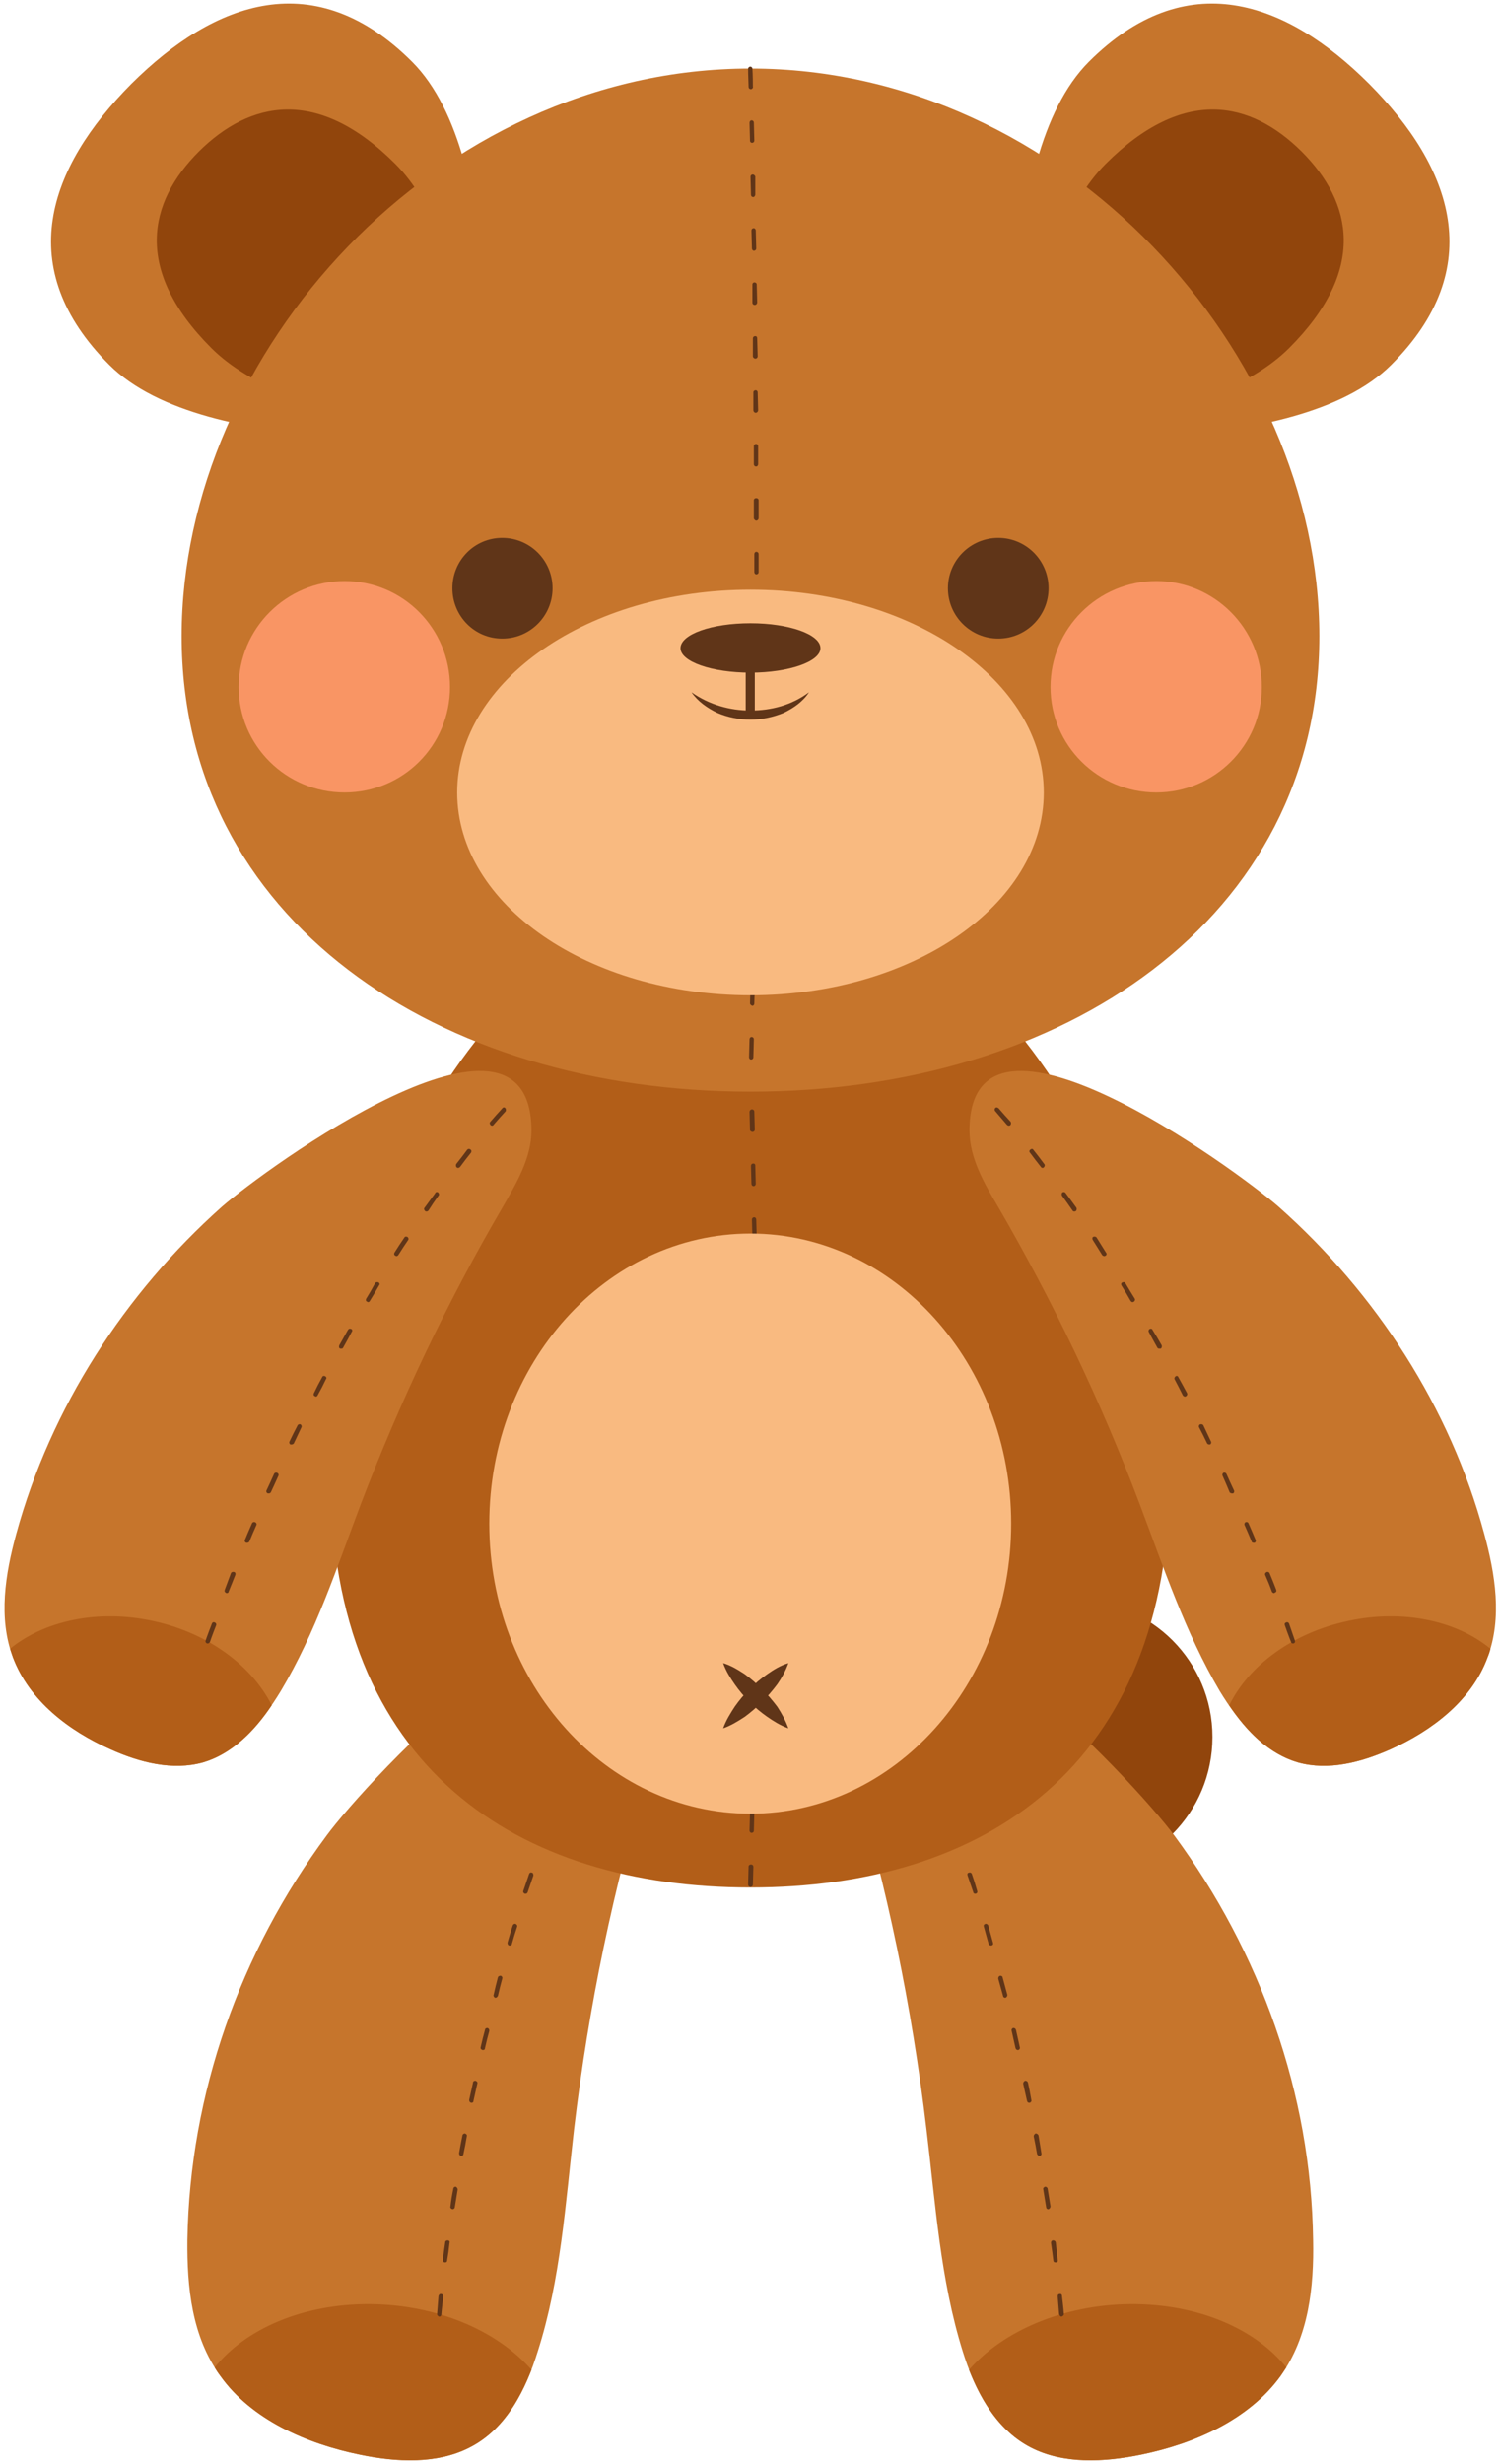 <svg version="1.2" xmlns="http://www.w3.org/2000/svg" viewBox="0 0 313 514" width="313" height="514"><style>.a{fill:#91450c}.b{fill:#c6752c}.c{fill:#b25e18}.d{fill:#603518}.e{fill:#f9ba80}.f{fill:#f99564}</style><path class="a" d="m253 362.3c0 15.8-12.7 28.6-28.5 28.6-15.7 0-28.5-12.8-28.5-28.6 0-15.7 12.8-28.5 28.5-28.5 15.8 0 28.5 12.8 28.5 28.5z"/><path class="b" d="m274 467.2c0.2 9.8-0.9 20.2-6.8 28.4-6.6 9.1-17.9 14.1-29.1 16.4-7.8 1.6-16.2 2-23-1.5-7.6-3.9-11.7-12-14.2-20-4.7-15-5.7-30.9-7.6-46.5-3-25.4-8.2-50.4-15.5-74.7-1.9-6.1-3.8-12.5-2.1-18.7 9.6-35.5 61.5 21.7 69.3 32.2 18 24.4 28.6 53.9 29 84.4z"/><path class="c" d="m235.9 480.6c14.1-0.1 26.1 5.2 32.5 13.2q-0.6 0.9-1.2 1.8c-6.6 9.1-17.9 14.1-29.1 16.4-7.8 1.6-16.2 2-23-1.5-6.4-3.3-10.3-9.6-12.9-16.2 7.1-8.1 19.7-13.6 33.7-13.7z"/><path class="d" d="m221.5 483.2c-0.2 0-0.4-0.2-0.5-0.5 0 0-0.1-1.3-0.3-3.7 0-0.3 0.1-0.5 0.4-0.5 0.3-0.1 0.5 0.1 0.5 0.4 0.3 2.4 0.4 3.8 0.4 3.8 0 0.2-0.2 0.4-0.5 0.5q0 0 0 0zm-1.2-11.3c-0.3 0-0.5-0.1-0.5-0.4q-0.2-1.7-0.5-3.7c0-0.3 0.2-0.5 0.4-0.5 0.3 0 0.5 0.1 0.6 0.4q0.2 2 0.4 3.7c0.1 0.3-0.1 0.5-0.4 0.5q0 0 0 0zm-1.6-11.1c-0.2 0-0.4-0.2-0.4-0.4q-0.3-1.8-0.6-3.7c-0.1-0.3 0.1-0.5 0.4-0.6 0.2 0 0.5 0.2 0.5 0.4q0.3 1.9 0.6 3.7c0 0.3-0.2 0.5-0.4 0.6q0 0-0.1 0zm-1.8-11.1c-0.2 0-0.4-0.2-0.5-0.4q-0.3-1.8-0.7-3.7c0-0.3 0.2-0.5 0.4-0.6 0.3 0 0.5 0.2 0.6 0.4q0.3 1.9 0.6 3.7c0.1 0.3-0.1 0.5-0.3 0.6q-0.1 0-0.1 0zm-2.1-11.1c-0.3 0-0.4-0.1-0.5-0.4q-0.4-1.8-0.8-3.6c0-0.3 0.2-0.5 0.4-0.6 0.3 0 0.5 0.1 0.6 0.4q0.4 1.8 0.7 3.6c0.1 0.3-0.1 0.5-0.3 0.6q-0.1 0-0.1 0zm-2.4-11c-0.2 0-0.4-0.1-0.5-0.4q-0.4-1.8-0.8-3.6c-0.1-0.3 0.1-0.5 0.3-0.6 0.3 0 0.5 0.1 0.6 0.4q0.4 1.8 0.8 3.6c0.1 0.3-0.1 0.5-0.3 0.6q-0.1 0-0.1 0zm-2.7-10.9c-0.2 0-0.4-0.2-0.4-0.4q-0.5-1.8-1-3.6c0-0.3 0.1-0.5 0.4-0.6 0.2 0 0.5 0.1 0.5 0.3q0.5 1.9 1 3.7c0 0.2-0.1 0.5-0.4 0.6q0 0-0.1 0zm-2.9-10.9c-0.2 0-0.4-0.1-0.5-0.3q-0.5-1.8-1-3.6c-0.1-0.3 0-0.5 0.3-0.6 0.2-0.1 0.5 0.1 0.6 0.3q0.5 1.8 1 3.6c0.1 0.3 0 0.5-0.3 0.6q-0.1 0-0.1 0zm-3.3-10.8c-0.2 0-0.4-0.1-0.4-0.3q-0.6-1.8-1.2-3.5c-0.1-0.3 0-0.6 0.3-0.6 0.2-0.1 0.5 0 0.6 0.3q0.6 1.7 1.1 3.5c0.1 0.3 0 0.5-0.3 0.6q0 0-0.1 0zm-3.6-10.6c-0.2 0-0.4-0.1-0.5-0.3q-0.6-1.8-1.2-3.5c-0.1-0.3 0-0.5 0.2-0.6 0.3-0.1 0.5 0 0.6 0.2q0.7 1.8 1.3 3.6c0.1 0.2 0 0.5-0.3 0.6q0 0-0.1 0zm-4-10.5c-0.2 0-0.4-0.1-0.4-0.3q-0.7-1.7-1.5-3.5c-0.1-0.2 0-0.5 0.3-0.6 0.2-0.1 0.5 0 0.6 0.3q0.7 1.7 1.4 3.4c0.1 0.3 0 0.6-0.2 0.7q-0.1 0-0.2 0zm-4.4-10.4c-0.2 0-0.4-0.1-0.4-0.2q-0.8-1.7-1.6-3.4c-0.1-0.3 0-0.6 0.2-0.7 0.2-0.1 0.5 0 0.6 0.3q0.8 1.7 1.6 3.4c0.1 0.2 0 0.5-0.2 0.6q-0.1 0-0.2 0zm-4.9-10.1c-0.2 0-0.3-0.1-0.4-0.3q-0.9-1.6-1.8-3.3c-0.1-0.2 0-0.5 0.2-0.6 0.3-0.2 0.6-0.1 0.7 0.2q0.9 1.6 1.7 3.3c0.1 0.2 0 0.5-0.2 0.6q-0.1 0.1-0.2 0.1zm-5.4-9.9c-0.1 0-0.3-0.1-0.4-0.2q-0.3-0.6-0.7-1.2c-0.1-0.2 0-0.5 0.2-0.7 0.2-0.1 0.5 0 0.6 0.2q0.4 0.6 0.7 1.2c0.1 0.2 0.1 0.5-0.2 0.6q-0.1 0.1-0.2 0.1z"/><path class="b" d="m39.1 467.2c-0.1 9.8 0.9 20.2 6.9 28.4 6.5 9.1 17.9 14.1 29.1 16.4 7.7 1.6 16.1 2 22.9-1.5 7.7-3.9 11.7-12 14.2-20 4.8-15 5.8-30.9 7.6-46.5 3-25.4 8.2-50.4 15.6-74.7 1.8-6.1 3.8-12.5 2.1-18.7-9.7-35.5-61.6 21.7-69.3 32.2-18.1 24.4-28.6 53.9-29.1 84.4z"/><path class="c" d="m77.2 480.6c-14-0.1-26 5.2-32.4 13.2q0.5 0.9 1.2 1.8c6.5 9.1 17.9 14.1 29.1 16.4 7.7 1.6 16.1 2 22.9-1.5 6.5-3.3 10.3-9.6 12.9-16.2-7.1-8.1-19.6-13.6-33.7-13.7z"/><path class="d" d="m91.7 483.2q-0.1 0-0.1 0c-0.2-0.1-0.4-0.3-0.4-0.5 0 0 0.1-1.4 0.3-3.8 0.1-0.3 0.3-0.5 0.6-0.4 0.2 0 0.4 0.2 0.4 0.5-0.3 2.4-0.4 3.7-0.4 3.7 0 0.3-0.2 0.5-0.4 0.5zm1.2-11.3q-0.1 0-0.1 0c-0.2 0-0.4-0.2-0.4-0.5q0.2-1.7 0.5-3.7c0-0.3 0.3-0.4 0.5-0.4 0.3 0 0.5 0.2 0.4 0.5q-0.2 2-0.5 3.7c0 0.3-0.2 0.4-0.4 0.4zm1.5-11.1q0 0 0 0c-0.3-0.1-0.5-0.3-0.4-0.6q0.2-1.8 0.6-3.7c0-0.2 0.2-0.4 0.5-0.4 0.2 0.1 0.4 0.3 0.4 0.6q-0.3 1.9-0.6 3.7c0 0.2-0.2 0.4-0.5 0.4zm1.9-11.1q-0.1 0-0.1 0c-0.3-0.1-0.4-0.3-0.4-0.6q0.3-1.8 0.7-3.7c0-0.2 0.3-0.4 0.5-0.4 0.3 0.1 0.5 0.3 0.4 0.6q-0.3 1.9-0.7 3.7c0 0.2-0.2 0.4-0.4 0.4zm2.1-11.1q-0.1 0-0.1 0c-0.3-0.1-0.4-0.3-0.4-0.6q0.4-1.8 0.8-3.6c0-0.3 0.3-0.4 0.5-0.4 0.3 0.1 0.5 0.3 0.4 0.6q-0.4 1.8-0.8 3.6c0 0.3-0.2 0.4-0.4 0.4zm2.4-11q-0.1 0-0.1 0c-0.3-0.1-0.5-0.3-0.4-0.6q0.4-1.8 0.9-3.6c0-0.3 0.3-0.4 0.5-0.4 0.3 0.1 0.4 0.3 0.4 0.6q-0.5 1.8-0.9 3.6c0 0.3-0.2 0.4-0.4 0.4zm2.6-10.9q0 0-0.1 0c-0.2-0.1-0.4-0.4-0.3-0.6q0.4-1.8 0.9-3.7c0.1-0.2 0.3-0.3 0.6-0.3 0.2 0.1 0.4 0.3 0.3 0.6q-0.5 1.8-0.9 3.6c-0.1 0.2-0.3 0.4-0.5 0.4zm3-10.9q-0.1 0-0.2 0c-0.2-0.1-0.3-0.3-0.3-0.6q0.5-1.8 1.1-3.6c0.1-0.2 0.3-0.4 0.6-0.3 0.2 0.1 0.4 0.3 0.3 0.6q-0.6 1.8-1.1 3.6c0 0.2-0.2 0.3-0.4 0.3zm3.3-10.8q-0.1 0-0.2 0c-0.2-0.1-0.4-0.3-0.3-0.6q0.6-1.8 1.2-3.5c0.1-0.3 0.3-0.4 0.6-0.3 0.2 0 0.3 0.3 0.3 0.6q-0.6 1.7-1.2 3.5c-0.1 0.2-0.2 0.3-0.4 0.3zm3.6-10.6q-0.1 0-0.2 0c-0.2-0.1-0.4-0.4-0.3-0.6q0.7-1.8 1.3-3.6c0.1-0.2 0.4-0.3 0.6-0.2 0.3 0.1 0.4 0.3 0.3 0.6q-0.7 1.7-1.3 3.5c-0.1 0.2-0.2 0.3-0.4 0.3zm4-10.5q-0.1 0-0.2 0c-0.3-0.1-0.4-0.4-0.3-0.7q0.7-1.7 1.5-3.4c0-0.3 0.3-0.4 0.6-0.3 0.2 0.1 0.3 0.4 0.2 0.6q-0.7 1.8-1.4 3.5c-0.1 0.2-0.3 0.3-0.4 0.3zm4.4-10.4q-0.1 0-0.2 0c-0.3-0.1-0.4-0.4-0.3-0.6q0.8-1.7 1.6-3.4c0.1-0.3 0.4-0.4 0.6-0.3 0.3 0.1 0.4 0.4 0.3 0.7q-0.8 1.7-1.6 3.4c-0.1 0.1-0.3 0.2-0.4 0.2zm4.8-10.1q-0.1 0-0.2-0.1c-0.2-0.1-0.3-0.4-0.2-0.6q0.9-1.7 1.8-3.3c0.1-0.3 0.4-0.4 0.6-0.2 0.2 0.1 0.3 0.4 0.2 0.6q-0.9 1.7-1.7 3.3c-0.1 0.2-0.3 0.3-0.5 0.3zm5.4-9.9q-0.1 0-0.2-0.1c-0.2-0.1-0.3-0.4-0.2-0.6q0.4-0.6 0.7-1.2c0.2-0.2 0.4-0.3 0.7-0.2 0.2 0.2 0.3 0.5 0.1 0.7q-0.3 0.6-0.7 1.2c0 0.1-0.2 0.2-0.4 0.2z"/><path class="c" d="m244.1 307.8c0 61.1-39.2 85.9-87.5 85.9-48.4 0-87.6-24.8-87.6-85.9 0-61.2 39.2-122.9 87.6-122.9 48.3 0 87.5 61.7 87.5 122.9z"/><path class="d" d="m156.6 393.6q0 0 0 0c-0.3 0-0.5-0.3-0.5-0.5l0.1-3.8c0-0.2 0.2-0.4 0.5-0.4 0.3 0 0.5 0.2 0.5 0.5l-0.1 3.7c0 0.3-0.3 0.5-0.5 0.5zm0.2-11.3q0 0 0 0c-0.2 0-0.4-0.2-0.4-0.5l0.1-3.7c0-0.3 0.2-0.5 0.4-0.5 0.3 0 0.5 0.3 0.5 0.5l-0.1 3.8c0 0.2-0.2 0.4-0.5 0.4zm0.3-11.2q0 0 0 0c-0.3 0-0.5-0.2-0.5-0.5l0.1-3.7c0-0.3 0.2-0.5 0.4-0.5q0 0 0 0c0.3 0 0.5 0.2 0.5 0.5l-0.1 3.7c0 0.3-0.2 0.5-0.4 0.5zm0.2-11.3q0 0-0.1 0c-0.2 0-0.4-0.2-0.4-0.4v-3.8c0-0.3 0.3-0.5 0.5-0.5q0 0 0 0c0.3 0 0.5 0.3 0.5 0.5l-0.1 3.8c0 0.2-0.2 0.4-0.4 0.4zm0.1-11.2q0 0 0 0c-0.3 0-0.5-0.2-0.5-0.5l0.1-3.7c0-0.3 0.2-0.5 0.5-0.5q0 0 0 0c0.2 0 0.4 0.2 0.4 0.5v3.7c0 0.3-0.2 0.5-0.5 0.5zm0.1-11.3q0 0 0 0c-0.2 0-0.4-0.2-0.4-0.4v-3.8c0-0.2 0.2-0.4 0.5-0.4q0 0 0 0c0.2 0 0.4 0.2 0.4 0.4v3.8c0 0.2-0.2 0.4-0.5 0.4zm0.1-11.2q0 0 0 0c-0.2 0-0.4-0.2-0.4-0.5v-3.7c0-0.3 0.2-0.5 0.5-0.5q0 0 0 0c0.2 0 0.4 0.2 0.4 0.5v3.7c0 0.3-0.2 0.5-0.5 0.5zm0.1-11.3q0 0 0 0c-0.3 0-0.5-0.2-0.5-0.4v-3.8c0-0.2 0.2-0.4 0.5-0.4q0 0 0 0c0.3 0 0.5 0.2 0.5 0.4v3.8c0 0.2-0.2 0.4-0.5 0.4zm0-11.2c-0.2 0-0.5-0.2-0.5-0.5v-3.7c0-0.3 0.3-0.5 0.5-0.5 0.3 0 0.5 0.2 0.5 0.5v3.7c0 0.3-0.2 0.5-0.5 0.5zm0-11.2c-0.3 0-0.5-0.3-0.5-0.5v-3.8c0-0.2 0.2-0.4 0.5-0.4 0.2 0 0.5 0.2 0.5 0.4v3.8c0 0.2-0.2 0.5-0.5 0.5q0 0 0 0zm0-11.3c-0.3 0-0.5-0.2-0.5-0.5v-3.7c0-0.3 0.2-0.5 0.4-0.5q0 0 0 0c0.3 0 0.5 0.2 0.5 0.5v3.7c0 0.3-0.2 0.5-0.4 0.5zm-0.1-11.2c-0.3 0-0.5-0.2-0.5-0.5v-3.7c0-0.3 0.2-0.5 0.4-0.5q0 0 0 0c0.3 0 0.5 0.2 0.5 0.4v3.8c0 0.2-0.2 0.5-0.4 0.5q0 0 0 0zm-0.2-11.3c-0.2 0-0.4-0.2-0.4-0.4l-0.1-3.8c0-0.3 0.2-0.5 0.5-0.5q0 0 0 0c0.2 0 0.4 0.2 0.4 0.5l0.1 3.7c0 0.3-0.2 0.5-0.5 0.5q0 0 0 0zm-0.2-11.2c-0.2 0-0.4-0.2-0.4-0.5l-0.1-3.7c0-0.3 0.2-0.5 0.5-0.5 0.3 0 0.4 0.2 0.4 0.4l0.1 3.8c0 0.3-0.2 0.5-0.4 0.5q0 0-0.1 0zm-0.2-11.3c-0.2 0-0.5-0.2-0.5-0.4l-0.1-3.8c0-0.2 0.2-0.5 0.5-0.5q0 0 0 0c0.3 0 0.5 0.2 0.5 0.5l0.1 3.7c0 0.3-0.2 0.5-0.5 0.5q0 0 0 0zm-0.3-11.2c-0.2 0-0.5-0.2-0.5-0.5 0-2.4-0.1-3.7-0.1-3.7 0-0.3 0.2-0.5 0.5-0.5 0.2 0 0.4 0.2 0.4 0.4 0 0 0.1 1.3 0.2 3.8 0 0.3-0.2 0.5-0.5 0.5q0 0 0 0z"/><path class="e" d="m211 317.8c0 33.4-24.4 60.5-54.4 60.5-30.1 0-54.5-27.1-54.5-60.5 0-33.4 24.4-60.5 54.5-60.5 30 0 54.4 27.1 54.4 60.5z"/><path class="d" d="m150.9 346.9c1.7 0.5 3.1 1.4 4.5 2.3q1.9 1.4 3.6 3.1 1.7 1.7 3.2 3.7c0.9 1.4 1.7 2.8 2.3 4.5-1.7-0.6-3.1-1.5-4.4-2.4q-2-1.4-3.7-3.1-1.7-1.7-3.1-3.7c-0.9-1.3-1.8-2.7-2.4-4.4z"/><path class="d" d="m164.5 346.9c-0.6 1.7-1.4 3.1-2.3 4.4q-1.5 2-3.2 3.7-1.7 1.7-3.6 3.1c-1.4 0.9-2.8 1.8-4.5 2.4 0.6-1.7 1.5-3.1 2.4-4.5q1.4-2 3.1-3.7 1.7-1.7 3.7-3.1c1.3-0.9 2.7-1.8 4.4-2.3z"/><path class="b" d="m86 12.9c20.2 20.2 14.6 77.8 14.6 77.8 0 0-57.6 5.6-77.8-14.6-20.2-20.2-12.8-41.1 4.6-58.6 17.5-17.4 38.4-24.8 58.6-4.6z"/><path class="a" d="m82.5 34.2c16.3 16.3 18.1 56.5 18.1 56.5 0 0-40.2-1.8-56.5-18.1-16.3-16.3-13.2-30.4-2.6-41 10.6-10.5 24.7-13.7 41 2.6z"/><path class="b" d="m227.2 12.9c-20.2 20.2-14.7 77.8-14.7 77.8 0 0 57.6 5.6 77.8-14.6 20.2-20.2 12.8-41.1-4.6-58.6-17.4-17.4-38.3-24.8-58.5-4.6z"/><path class="a" d="m230.7 34.2c-16.3 16.3-18.2 56.5-18.2 56.5 0 0 40.2-1.8 56.5-18.1 16.3-16.3 13.2-30.4 2.6-41-10.6-10.5-24.6-13.7-40.9 2.6z"/><path class="b" d="m275.3 132.7c0 58.9-53.2 95-118.7 95-65.6 0-118.7-36.1-118.7-95 0-59 53.1-118.4 118.7-118.4 65.5 0 118.7 59.4 118.7 118.4z"/><path class="d" d="m156.7 221q0 0 0 0c-0.2 0-0.4-0.2-0.4-0.5l0.1-3.7c0-0.3 0.2-0.5 0.4-0.5 0.3 0 0.5 0.2 0.5 0.5l-0.1 3.7c0 0.3-0.2 0.5-0.5 0.5zm0.3-11.2q0 0 0 0c-0.3-0.1-0.5-0.3-0.5-0.5l0.1-3.8c0-0.2 0.2-0.4 0.5-0.4 0.2 0 0.4 0.2 0.4 0.5l-0.1 3.7c0 0.3-0.2 0.5-0.4 0.5zm0.2-11.3q0 0 0 0c-0.3 0-0.5-0.2-0.5-0.5l0.1-3.7c0-0.3 0.2-0.5 0.4-0.5q0 0 0.1 0c0.2 0 0.4 0.3 0.4 0.5l-0.1 3.8c0 0.2-0.2 0.4-0.4 0.4zm0.2-11.2q0 0-0.1 0c-0.2 0-0.4-0.2-0.4-0.5v-3.7c0-0.3 0.3-0.5 0.5-0.5q0 0 0 0c0.3 0 0.5 0.2 0.5 0.5l-0.1 3.7c0 0.3-0.2 0.5-0.4 0.5zm0.1-11.3q0 0 0 0c-0.3 0-0.5-0.2-0.5-0.4l0.1-3.8c0-0.3 0.2-0.5 0.4-0.5q0.1 0 0.1 0c0.2 0 0.4 0.3 0.4 0.5v3.8c0 0.2-0.2 0.4-0.5 0.4zm0.1-11.2q0 0 0 0c-0.2 0-0.4-0.2-0.4-0.5v-3.7h0.5l0.4 0.1v3.6c0 0.3-0.2 0.5-0.5 0.5zm0.1-11.3q0 0 0 0c-0.2 0-0.5-0.2-0.5-0.4l0.1-3.8c0-0.2 0.2-0.4 0.4-0.4q0 0 0 0c0.3 0 0.5 0.2 0.5 0.4v3.7c0 0.2-0.2 0.5-0.5 0.5zm0.1-11.2c-0.3 0-0.5-0.2-0.5-0.5v-3.7c0-0.3 0.2-0.5 0.5-0.5 0.3 0 0.5 0.2 0.5 0.5v3.7c-0.1 0.3-0.3 0.5-0.5 0.5zm0-11.3q0 0 0 0c-0.2 0-0.4-0.2-0.4-0.4v-3.8h0.4l0.5 0.1v3.7c0 0.2-0.2 0.4-0.5 0.4zm0-11.2c-0.2 0-0.4-0.2-0.4-0.5v-3.7c0-0.3 0.2-0.5 0.4-0.5 0.3 0 0.5 0.2 0.5 0.5v3.7c0 0.3-0.2 0.5-0.5 0.5zm0-11.2c-0.2 0-0.5-0.3-0.5-0.5v-3.8c0-0.2 0.2-0.4 0.5-0.4q0 0 0 0c0.3 0 0.5 0.2 0.5 0.4v3.8c0 0.2-0.2 0.5-0.5 0.5q0 0 0 0zm0-11.3c-0.3 0-0.5-0.2-0.5-0.5v-3.7c0-0.3 0.2-0.5 0.5-0.5q0 0 0 0c0.2 0 0.4 0.2 0.4 0.5v3.7c0 0.3-0.2 0.5-0.4 0.5q0 0 0 0zm-0.1-11.2c-0.3 0-0.5-0.3-0.5-0.5v-3.8c0-0.2 0.2-0.4 0.5-0.4 0.2 0 0.4 0.2 0.4 0.4l0.1 3.8c0 0.2-0.2 0.5-0.5 0.5q0 0 0 0zm-0.1-11.3c-0.2 0-0.5-0.2-0.5-0.5v-3.7c0-0.3 0.2-0.5 0.5-0.5 0.3 0 0.4 0.2 0.4 0.5l0.1 3.7c0 0.3-0.2 0.5-0.5 0.5q0 0 0 0zm-0.1-11.2c-0.3 0-0.5-0.2-0.5-0.5v-3.8c0-0.2 0.2-0.4 0.4-0.4q0 0 0 0c0.3 0 0.5 0.2 0.5 0.4l0.1 3.8c0 0.2-0.2 0.5-0.5 0.5q0 0 0 0zm-0.2-11.3c-0.2 0-0.4-0.2-0.4-0.5l-0.1-3.7c0-0.3 0.2-0.5 0.5-0.5q0 0 0 0c0.2 0 0.4 0.2 0.4 0.5l0.1 3.7c0 0.3-0.2 0.5-0.5 0.5q0 0 0 0zm-0.1-11.2c-0.3 0-0.5-0.2-0.5-0.5l-0.1-3.7c0-0.3 0.2-0.5 0.5-0.5q0 0 0 0c0.2 0 0.4 0.2 0.5 0.4v3.8c0 0.2-0.2 0.5-0.4 0.5q0 0 0 0zm-0.3-11.3c-0.2 0-0.4-0.2-0.4-0.4l-0.1-3.8c0-0.3 0.2-0.5 0.4-0.5 0.3 0 0.5 0.2 0.5 0.5l0.1 3.7c0 0.3-0.2 0.5-0.5 0.5q0 0 0 0zm-0.2-11.2c-0.3 0-0.5-0.2-0.5-0.5-0.1-2.5-0.1-3.7-0.1-3.7 0-0.3 0.2-0.5 0.5-0.5q0 0 0 0c0.2 0 0.4 0.2 0.4 0.4 0 0 0.1 1.3 0.1 3.8 0.1 0.2-0.2 0.5-0.4 0.5q0 0 0 0z"/><path class="e" d="m217.8 165.3c0 23.4-27.4 42.3-61.2 42.3-33.8 0-61.2-18.9-61.2-42.3 0-23.3 27.4-42.3 61.2-42.3 33.8 0 61.2 19 61.2 42.3z"/><path class="d" d="m171.2 135.2c0 2.8-6.6 5.1-14.6 5.1-8.1 0-14.6-2.3-14.6-5.1 0-2.9 6.5-5.2 14.6-5.2 8 0 14.6 2.3 14.6 5.2z"/><path class="d" d="m157.5 149.2h-1.9v-14h1.9z"/><path class="d" d="m168.8 144.4c-1.2 1.9-3.2 3.3-5.3 4.3-2.2 0.9-4.6 1.4-6.9 1.4-2.4 0-4.8-0.5-6.9-1.4-2.1-1-4.1-2.4-5.4-4.3 3.7 2.6 8 3.8 12.3 3.8 4.3 0 8.6-1.1 12.2-3.8z"/><path class="d" d="m218.8 122.7c0 5.8-4.7 10.5-10.5 10.5-5.8 0-10.5-4.7-10.5-10.5 0-5.8 4.7-10.5 10.5-10.5 5.8 0 10.5 4.7 10.5 10.5z"/><path class="d" d="m115.3 122.7c0 5.8-4.7 10.5-10.5 10.5-5.8 0-10.4-4.7-10.4-10.5 0-5.8 4.6-10.5 10.4-10.5 5.8 0 10.5 4.7 10.5 10.5z"/><path class="f" d="m263.3 143.3c0 12.2-9.9 22-22 22-12.2 0-22.1-9.8-22.1-22 0-12.2 9.9-22.1 22.1-22.1 12.1 0 22 9.9 22 22.1z"/><path class="f" d="m93.9 143.3c0 12.2-9.8 22-22 22-12.2 0-22.1-9.8-22.1-22 0-12.2 9.9-22.1 22.1-22.1 12.2 0 22 9.9 22 22.1z"/><path class="b" d="m3.4 319.9c-2.3 8.4-3.8 17.6-0.7 25.8 3.4 9 11.6 15.3 20.4 19.2 6 2.7 12.9 4.5 19.3 2.7 7.2-2.1 12.3-8.5 16.2-14.9 7.3-12.2 11.7-25.8 16.7-39 8.2-21.5 18.1-42.3 29.7-62.1 2.8-4.9 5.9-10.1 5.9-15.8-0.1-32.5-55.8 8.2-64.6 15.9-20.3 18.1-35.7 41.9-42.9 68.2z"/><path class="c" d="m31.9 338.1c-11.6-2.5-22.7 0-29.8 5.8q0.3 0.9 0.6 1.8c3.4 9 11.6 15.3 20.4 19.2 6 2.7 12.9 4.5 19.3 2.7 6-1.8 10.7-6.5 14.3-11.9-4.1-8.2-13.2-15.1-24.8-17.6z"/><path class="d" d="m43.4 342.8q-0.1 0-0.2 0c-0.2-0.1-0.4-0.3-0.3-0.6 0 0 0.4-1.2 1.3-3.5 0.1-0.3 0.3-0.4 0.6-0.3 0.2 0.1 0.4 0.3 0.3 0.6-0.9 2.3-1.3 3.5-1.3 3.5-0.1 0.2-0.3 0.3-0.4 0.3zm3.9-10.5q-0.1 0-0.2-0.1c-0.2-0.1-0.3-0.3-0.2-0.6q0.6-1.6 1.3-3.5c0.1-0.2 0.4-0.3 0.7-0.2 0.2 0.1 0.3 0.3 0.2 0.6q-0.7 1.8-1.4 3.5c0 0.2-0.2 0.3-0.4 0.3zm4.3-10.5q-0.1 0-0.2 0c-0.3-0.1-0.4-0.4-0.3-0.6q0.7-1.7 1.5-3.5c0.1-0.2 0.4-0.3 0.6-0.2 0.3 0.1 0.4 0.4 0.3 0.6q-0.8 1.8-1.5 3.5c-0.1 0.1-0.3 0.2-0.4 0.2zm4.5-10.3q-0.1 0-0.2 0c-0.3-0.1-0.4-0.4-0.3-0.6q0.8-1.7 1.6-3.5c0.1-0.2 0.4-0.3 0.6-0.2 0.3 0.1 0.4 0.4 0.3 0.6q-0.8 1.8-1.6 3.5c-0.1 0.1-0.2 0.2-0.4 0.2zm4.8-10.2q-0.2 0-0.3 0c-0.2-0.1-0.3-0.4-0.2-0.6q0.8-1.7 1.7-3.4c0.1-0.2 0.4-0.3 0.6-0.2 0.2 0.1 0.3 0.4 0.2 0.6q-0.8 1.7-1.6 3.4c-0.1 0.1-0.3 0.2-0.4 0.2zm5-10q-0.1 0-0.2-0.1c-0.3-0.1-0.3-0.4-0.2-0.6q0.8-1.7 1.7-3.3c0.1-0.3 0.4-0.4 0.7-0.2 0.2 0.1 0.3 0.4 0.1 0.6q-0.8 1.7-1.7 3.3c-0.1 0.2-0.2 0.3-0.4 0.3zm5.3-10q-0.1 0-0.2 0c-0.3-0.1-0.3-0.4-0.2-0.7q0.9-1.6 1.8-3.2c0.2-0.3 0.4-0.3 0.7-0.2 0.2 0.1 0.3 0.4 0.1 0.6q-0.9 1.7-1.8 3.3c-0.1 0.2-0.2 0.2-0.4 0.2zm5.6-9.7q-0.1 0-0.2-0.1c-0.3-0.1-0.3-0.4-0.2-0.6q1-1.6 1.9-3.3c0.2-0.2 0.5-0.2 0.7-0.1 0.2 0.1 0.3 0.4 0.1 0.6q-0.9 1.6-1.9 3.2c-0.1 0.2-0.2 0.3-0.4 0.3zm5.9-9.6q-0.1 0-0.2-0.1c-0.3-0.1-0.3-0.4-0.2-0.6q1-1.6 2.1-3.2c0.1-0.2 0.4-0.2 0.6-0.1 0.2 0.1 0.3 0.4 0.2 0.6q-1.1 1.6-2.1 3.2c-0.1 0.1-0.2 0.2-0.4 0.2zm6.3-9.3q-0.2 0-0.3-0.1c-0.2-0.2-0.3-0.5-0.1-0.7q1.1-1.5 2.2-3c0.1-0.3 0.4-0.3 0.6-0.2 0.2 0.2 0.3 0.5 0.1 0.7q-1.1 1.5-2.1 3.1-0.2 0.2-0.4 0.2zm6.6-9.1q-0.2 0-0.3-0.1c-0.2-0.2-0.2-0.5-0.1-0.7q1.2-1.5 2.3-3c0.2-0.2 0.5-0.2 0.7 0 0.2 0.1 0.2 0.4 0.1 0.6q-1.2 1.5-2.3 3-0.2 0.2-0.4 0.2zm7.1-8.8q-0.2 0-0.3-0.1c-0.2-0.2-0.3-0.5-0.1-0.7q1.2-1.4 2.5-2.8c0.1-0.2 0.4-0.3 0.6-0.1 0.2 0.2 0.2 0.5 0.1 0.7q-1.3 1.4-2.5 2.8-0.1 0.2-0.3 0.2z"/><path class="b" d="m309.7 319.9c2.3 8.4 3.8 17.6 0.7 25.8-3.3 9-11.6 15.3-20.3 19.2-6.1 2.7-12.9 4.5-19.3 2.7-7.2-2.1-12.4-8.5-16.3-14.9-7.2-12.2-11.7-25.8-16.7-39-8.1-21.5-18.1-42.3-29.6-62.1-2.9-4.9-5.9-10.1-5.9-15.8 0-32.5 55.7 8.2 64.5 15.9 20.4 18.1 35.8 41.9 42.9 68.2z"/><path class="c" d="m281.3 338.1c11.5-2.5 22.7 0 29.7 5.8q-0.2 0.9-0.6 1.8c-3.3 9-11.6 15.3-20.3 19.2-6.1 2.7-12.9 4.5-19.3 2.7-6.1-1.8-10.7-6.5-14.3-11.9 4-8.2 13.1-15.1 24.8-17.6z"/><path class="d" d="m269.8 342.8c-0.2 0-0.4-0.1-0.4-0.3 0 0-0.5-1.2-1.3-3.5-0.1-0.3 0-0.5 0.3-0.6 0.2-0.1 0.5 0 0.6 0.3 0.8 2.3 1.2 3.5 1.2 3.5 0.1 0.3 0 0.5-0.3 0.6q0 0-0.1 0zm-3.9-10.5c-0.2 0-0.4-0.1-0.5-0.3q-0.6-1.7-1.4-3.5c-0.1-0.3 0.1-0.5 0.3-0.6 0.2-0.1 0.5 0 0.6 0.2q0.8 1.9 1.4 3.5c0.1 0.3 0 0.5-0.3 0.6q-0.1 0.1-0.1 0.1zm-4.3-10.5c-0.2 0-0.4-0.1-0.4-0.2q-0.7-1.7-1.5-3.5c-0.1-0.2 0-0.5 0.2-0.6 0.3-0.1 0.5 0 0.6 0.2q0.8 1.8 1.5 3.5c0.1 0.2 0 0.5-0.2 0.6q-0.1 0-0.2 0zm-4.5-10.3c-0.2 0-0.4-0.1-0.5-0.2q-0.7-1.7-1.5-3.5c-0.1-0.2 0-0.5 0.2-0.6 0.2-0.1 0.5 0 0.6 0.2q0.8 1.8 1.6 3.5c0.1 0.2 0 0.5-0.2 0.6q-0.1 0-0.2 0zm-4.8-10.2c-0.2 0-0.3-0.1-0.4-0.2q-0.8-1.7-1.7-3.4c-0.1-0.2 0-0.5 0.2-0.6 0.3-0.1 0.6 0 0.7 0.2q0.8 1.7 1.6 3.4c0.1 0.2 0 0.5-0.2 0.6q-0.1 0-0.2 0zm-5-10c-0.2 0-0.4-0.1-0.5-0.3q-0.8-1.6-1.7-3.3c-0.1-0.2 0-0.5 0.2-0.6 0.2-0.2 0.5-0.1 0.6 0.2q0.9 1.6 1.8 3.3c0.1 0.2 0 0.5-0.2 0.6q-0.1 0.1-0.2 0.1zm-5.4-10c-0.1 0-0.3 0-0.4-0.2q-0.9-1.6-1.8-3.3c-0.1-0.2 0-0.5 0.2-0.6 0.2-0.1 0.5-0.1 0.6 0.2q1 1.6 1.9 3.2c0.1 0.3 0 0.6-0.2 0.7q-0.1 0-0.3 0zm-5.6-9.7c-0.1 0-0.3-0.1-0.4-0.3q-0.9-1.6-1.9-3.2c-0.1-0.2-0.1-0.5 0.2-0.6 0.2-0.1 0.5-0.1 0.6 0.1q1 1.7 2 3.3c0.1 0.2 0 0.5-0.2 0.6q-0.1 0.1-0.3 0.1zm-5.9-9.6c-0.1 0-0.3-0.1-0.4-0.2q-1-1.6-2-3.2c-0.1-0.2-0.1-0.5 0.1-0.6 0.2-0.1 0.5-0.1 0.7 0.1q1 1.6 2 3.2c0.2 0.2 0.1 0.5-0.1 0.6q-0.1 0.1-0.3 0.1zm-6.2-9.3q-0.3 0-0.4-0.2-1.1-1.6-2.2-3.1c-0.1-0.2-0.1-0.5 0.1-0.7 0.3-0.1 0.5-0.1 0.7 0.2q1.1 1.5 2.2 3c0.1 0.2 0.1 0.5-0.1 0.7q-0.2 0.1-0.3 0.1zm-6.6-9.1q-0.3 0-0.4-0.2-1.2-1.5-2.3-3c-0.2-0.2-0.1-0.5 0.1-0.6 0.2-0.2 0.5-0.2 0.6 0q1.2 1.5 2.3 3c0.2 0.2 0.1 0.5-0.1 0.7q-0.1 0.1-0.2 0.1zm-7.1-8.8q-0.2 0-0.4-0.2-1.2-1.4-2.4-2.8c-0.2-0.2-0.2-0.5 0-0.7 0.2-0.2 0.5-0.1 0.7 0.1q1.2 1.4 2.5 2.8c0.1 0.2 0.1 0.5-0.1 0.7q-0.1 0.1-0.3 0.1z"/></svg>
